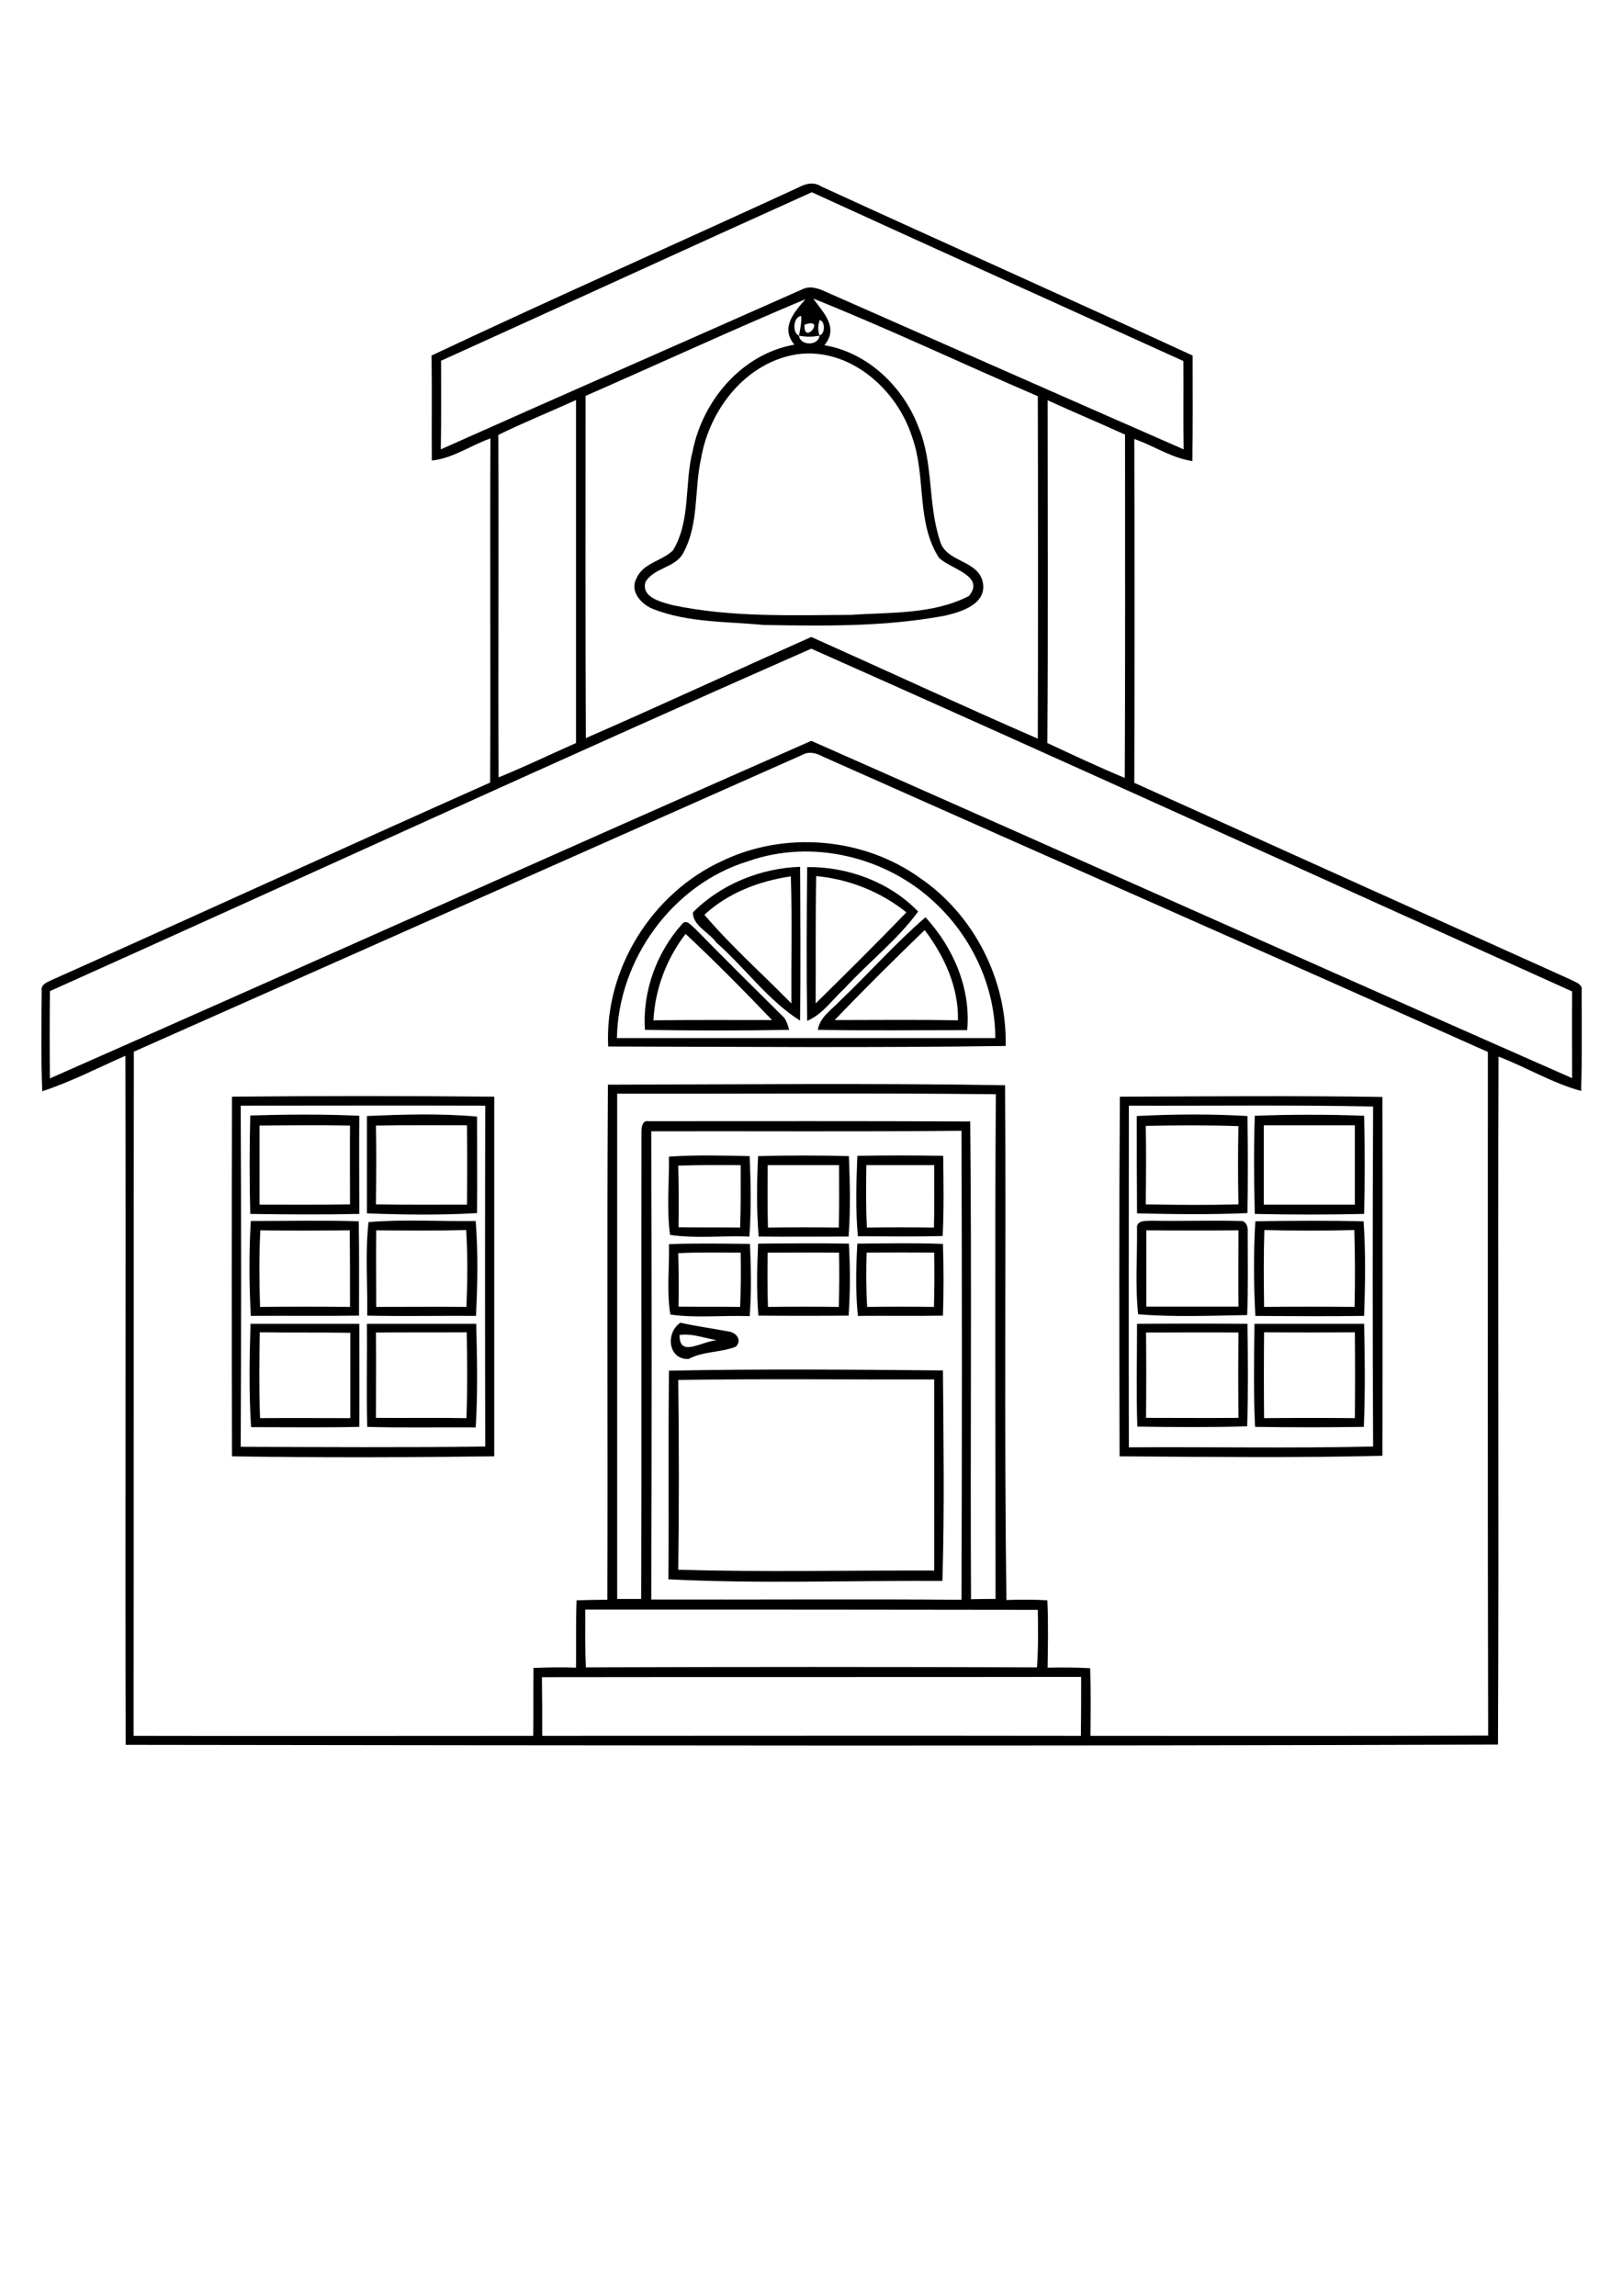 <?xml version="1.0" encoding="utf-8"?>
<!-- Generator: Adobe Illustrator 21.0.2, SVG Export Plug-In . SVG Version: 6.00 Build 0)  -->
<svg version="1.2" baseProfile="tiny" id="Layer_1" xmlns="http://www.w3.org/2000/svg" xmlns:xlink="http://www.w3.org/1999/xlink"
	 x="0px" y="0px" viewBox="0 0 595 842" overflow="scroll" xml:space="preserve">
<g>
	<path d="M248.8,506.1c0.3,23.2,0.3,46.4,0,69.6c31.3,0.9,62.6,0.2,93.9,0.3c0-23.4,0-46.8,0-70.1
		C311.4,506,280.1,505.6,248.8,506.1 M245.4,502.7c33.5-0.7,67-0.4,100.5-0.1c0.2,25.7,0.6,51.5-0.2,77.2
		c-33.5-0.2-67.1,1.1-100.5-0.6C245.4,553.7,245.1,528.2,245.4,502.7 M463.7,488.6c-0.1,10.5-0.1,21,0,31.5
		c11.1-0.1,22.2-0.1,33.3,0c0.1-10.5,0.1-21,0-31.5C485.9,488.7,474.8,488.7,463.7,488.6 M460.2,485.5c13.4,0,26.8,0,40.2,0
		c0.3,12.6,0.4,25.2-0.1,37.8c-13.3,0.2-26.6,0.2-39.9,0C459.8,510.7,460,498.1,460.2,485.5 M420.4,488.7c0.1,10.4,0.1,20.9,0,31.3
		c11.3,0,22.6,0.1,33.9,0c-0.1-10.4-0.1-20.8,0-31.3C443,488.6,431.7,488.7,420.4,488.7 M417.1,485.5c13.5-0.1,27-0.1,40.5,0
		c0.2,12.5,0.3,25.1-0.1,37.6c-13.4,0.4-26.9,0.3-40.3,0.1C416.8,510.7,417.1,498.1,417.1,485.5 M249.3,489.6
		c-0.2,9.8,10.7,0,16.4,2.2C260.2,491.6,254.8,488.8,249.3,489.6 M249.6,485.1c5.8,1.3,11.7,2.1,17.6,3.2c2.8,0.3,5.2,3.2,2.7,5.6
		c-5.6,2.2-11.9,1.6-17.3,4.5C245,498.7,244.1,488.7,249.6,485.1 M137.9,488.7c0.1,10.4,0,20.9,0,31.3c11.1,0.1,22.1-0.1,33.2,0.1
		c0.4-10.5,0.3-21,0.1-31.5C160.1,488.7,149,488.6,137.9,488.7 M134.6,485.5c13.4,0,26.8,0,40.1,0c0.3,12.7,0.6,25.3-0.2,38
		c-13.3-0.1-26.6,0.2-39.8-0.2C134.4,510.7,134.7,498.1,134.6,485.5 M95.3,488.6c-0.2,10.5-0.3,21,0.1,31.5c11-0.1,22,0,33.1,0
		c0-10.5,0-20.9,0-31.3C117.4,488.6,106.4,488.8,95.3,488.6 M91.9,485.5c13.3,0,26.6,0,39.9,0c0,12.6,0.1,25.2,0,37.8
		c-13.2,0.3-26.5,0.1-39.7,0.1C91.3,510.8,91.5,498.1,91.9,485.5 M317.9,459.4c-0.2,6.6-0.2,13.3,0.2,19.9c8.2-0.1,16.4-0.1,24.5,0
		c0.2-6.6,0.2-13.3,0.1-19.9C334.4,459.3,326.1,459.3,317.9,459.4 M314.5,456.1c10.5-0.1,20.9-0.3,31.4,0.1c0.3,8.8,0.3,17.6,0,26.3
		c-10.4,0.2-20.8,0-31.2,0.1C313.8,473.8,314,465,314.5,456.1 M281.6,459.4c-0.1,6.6-0.1,13.3,0.1,19.9c8.6-0.1,17.3-0.1,26,0
		c0.2-6.7,0.2-13.3,0.1-19.9C299.1,459.3,290.4,459.4,281.6,459.4 M278.1,456.1c11.1-0.1,22.2-0.2,33.3,0c0.5,8.8,0.5,17.6-0.1,26.4
		c-11,0.1-22,0.1-33.1,0C277.5,473.8,277.7,464.9,278.1,456.1 M248.8,459.6c0.2,6.5,0.2,13.1,0.1,19.6c7.5,0.1,15,0,22.6,0.1
		c0.3-6.6,0.3-13.3,0.2-19.9C264,459.4,256.4,459.2,248.8,459.6 M245.4,456.3c9.9-0.4,19.8-0.2,29.7-0.1c0.4,8.8,0.6,17.7-0.1,26.5
		c-9.7-0.4-19.5,0.8-29.1-0.6C244.5,473.6,245.6,464.8,245.4,456.3 M463.8,451.1c-0.3,9.4-0.2,18.8-0.1,28.2
		c11.1-0.1,22.1-0.1,33.2,0c0.2-9.4,0.2-18.8-0.1-28.2C485.8,451.4,474.8,451.4,463.8,451.1 M460.5,447.9c13.2-0.2,26.5-0.3,39.7,0
		c0.8,11.5,0.6,23.1,0.2,34.7c-13.3,0.2-26.6,0.1-39.9,0C459.9,471,459.8,459.4,460.5,447.9 M420.5,451.2c0,9.3,0,18.7,0,28
		c11.3,0,22.5,0,33.8,0c-0.1-9.3,0-18.6,0-28C443,451.3,431.7,451.3,420.5,451.2 M417.1,450.6c-0.4-3.3,3.6-2.8,5.7-2.9
		c10.7,0.2,21.4-0.2,32.1,0.1c2.3-0.3,3,2.4,2.8,4.1c0,10.1,0.2,20.3-0.2,30.4c-13.3,0.2-26.7,0.8-40-0.3
		C416.4,471.7,417.2,461,417.1,450.6 M138,451.2c-0.1,9.3,0,18.7,0,28.1c11,0,22.1-0.1,33.1,0c0.4-9.4,0.5-18.8-0.1-28.2
		C160,451.4,149,451.3,138,451.2 M135.2,448.2c13-1.1,26.2-0.2,39.3-0.4c0.9,11.6,0.7,23.2,0.1,34.8c-13.3-0.1-26.6,0.2-39.9-0.1
		C134.9,471.1,133.9,459.5,135.2,448.2 M95.5,451.2c-0.5,9.4-0.4,18.7-0.1,28.1c11-0.1,22-0.1,33,0c0-9.3,0-18.7-0.1-28.1
		C117.4,451.3,106.5,451.4,95.5,451.2 M92,447.8c13.2,0,26.4-0.3,39.6,0.1c0.2,11.5,0.1,23.1,0.1,34.6c-13.2,0.2-26.5,0-39.7,0.1
		C91.4,471,91.3,459.4,92,447.8 M317.8,427.3c-0.1,7.6-0.2,15.3,0.2,22.9c8.2-0.1,16.4-0.1,24.6,0c0.2-7.6,0.1-15.2,0.1-22.9
		C334.4,427.3,326.1,427.3,317.8,427.3 M314.5,423.9c10.5-0.2,21-0.2,31.5,0c0.1,9.8,0.3,19.6-0.2,29.4c-10.4,0.3-20.8,0.1-31.1,0.1
		C313.8,443.7,314.1,433.8,314.5,423.9 M281.6,427.3c0,7.6-0.1,15.3,0.1,22.9c8.7-0.1,17.3-0.1,26,0c0.2-7.6,0.1-15.3,0.1-22.9
		C299.1,427.3,290.4,427.3,281.6,427.3 M278.1,424c11.1-0.3,22.2-0.3,33.3,0c0.4,9.8,0.6,19.7-0.1,29.5c-11,0-22,0.1-33,0
		C277.5,443.7,277.6,433.8,278.1,424 M248.8,427.5c0.2,7.5,0.2,15.1,0.1,22.6c7.5,0.1,15,0,22.6,0.1c0.3-7.6,0.2-15.2,0.2-22.9
		C264,427.3,256.4,427.2,248.8,427.5 M245.4,424.2c9.9-0.7,19.8-0.4,29.6-0.2c0.4,9.8,0.6,19.7-0.1,29.5c-9.7-0.4-19.5,0.8-29.1-0.6
		C244.5,443.5,245.5,433.7,245.4,424.2 M463.6,412.7c0,9.7,0,19.4,0,29.1c11.1,0,22.3,0,33.4,0c0-9.7,0-19.4,0-29.1
		C485.9,412.7,474.8,412.7,463.6,412.7 M460.3,409.2c13.4-0.5,26.8-0.5,40.1,0c0.3,12,0.3,24,0,36c-13.4,0.3-26.8,0.3-40.1,0
		C460,433.2,459.9,421.2,460.3,409.2 M420.3,412.9c0.2,9.6,0.1,19.2,0,28.8c11.3,0.2,22.6,0.3,34,0c-0.2-9.6-0.2-19.2,0-28.7
		C443,412.6,431.7,412.7,420.3,412.9 M417,409.3c13.5-0.7,27.1-0.8,40.6,0c0.2,11.9,0.2,23.8,0,35.6c-13.5,0.6-27,0.4-40.5,0.1
		C417,433.1,417,421.2,417,409.3 M137.9,412.8c0.2,9.6,0.1,19.3,0,28.9c11.1,0.2,22.3,0.1,33.4,0.1c0.1-9.7,0.1-19.4,0-29.1
		C160.2,412.7,149,412.6,137.9,412.8 M134.6,409.3c13.4-0.6,27-1,40.4,0.2c0,11.8,0.1,23.6,0,35.4c-13.4,0.8-27,0.6-40.4,0.1
		C134.6,433.1,134.6,421.2,134.6,409.3 M95.2,412.8c0,9.7,0,19.4,0,29c11.1,0,22.2,0.1,33.2-0.1c0-9.6-0.1-19.3,0-28.9
		C117.4,412.6,106.3,412.7,95.2,412.8 M91.8,409.1c13.3-0.4,26.7-0.5,40,0.1c-0.1,12,0,24,0,36c-13.3,0.3-26.7,0.2-40,0
		C91.5,433.2,91.5,421.1,91.8,409.1 M414.1,405.5c0,41.8-0.1,83.5,0,125.3c29.9-0.2,59.7,0.4,89.6-0.3c-0.2-41.6-0.2-83.2,0-124.7
		C473.9,405.2,444,405.6,414.1,405.5 M410.8,402.2c32.1-0.1,64.2-0.4,96.3,0.1c0.1,43.9,0.1,87.8,0,131.6
		c-32.1,0.8-64.3,0.4-96.4,0.2C410.6,490.1,410.5,446.2,410.8,402.2 M88.3,405.5c0.2,41.7,0.2,83.4,0,125.1
		c29.9,0.1,59.8,0.3,89.7-0.1c-0.1-41.7-0.1-83.3,0-125C148.1,405.4,118.2,405.5,88.3,405.5 M85.1,402.2c32.1-0.3,64.1-0.3,96.2,0
		c0,44,0,87.9,0,131.9c-32,0.4-64.1,0.5-96.2,0C85,490.1,85,446.2,85.1,402.2 M251.5,342.5c-7,9.1-11.2,20.2-11.8,31.7
		c14.5-0.2,29-0.1,43.5-0.1C272.9,363.3,262.4,352.7,251.5,342.5 M250.2,338.9c1.6-2.1,3.6,0.8,4.9,1.8
		c10.5,10.7,21.1,21.2,31.7,31.7c1.6,1.3,2.1,3.3,2.7,5.3c-17.6,0.3-35.3,0.3-52.9,0C235.6,363.6,240.9,349.3,250.2,338.9
		 M306.2,374.1c15.1,0,30.1-0.2,45.2,0.1c0.3-12.1-5-23.6-12.2-33.1C328,351.9,316.9,362.9,306.2,374.1 M308.4,366.8
		c10.5-10,20.1-20.9,31.1-30.4c10.2,11.1,16.7,26.1,15.3,41.4c-18.3,0-36.5,0.2-54.8-0.1C300.8,372.8,305.3,370.2,308.4,366.8
		 M299.4,321.3c-0.3,15.5-0.1,31.1-0.2,46.7c11.2-11,22.4-22.1,33.3-33.4C323,327,311.4,322.4,299.4,321.3 M296.1,318
		c14.9-0.2,30.3,5.5,40.7,16.3c-7.5,10.3-18.2,18.6-26.9,28.1c-4.5,4.1-8,9.5-13.8,12C295.8,355.6,295.9,336.8,296.1,318
		 M258.4,335.5c9.8,11.5,21.3,21.7,31.9,32.5c-0.1-15.5,0.3-31.1-0.2-46.6C278.6,323.1,267.1,327.4,258.4,335.5 M254.2,334.6
		c10.2-10.3,24.8-16.2,39.3-16.7c0.1,18.8,0.2,37.6,0,56.4c-11.8-7.4-20.2-19.4-30.7-28.6C260.2,342,254,339.4,254.2,334.6
		 M274.6,315.8c-27.8,8.4-47.8,36-48.3,64.9c46.3,0,92.5,0,138.8,0c0-18.7-8.5-37-22.2-49.7C325.1,314.2,297.9,307.6,274.6,315.8
		 M265,315.7c23-11,51.7-8.6,72.5,6.3c19.9,13.6,32,37.5,31.4,61.6c-48.6,0.7-97.2,0.3-145.8,0.2C221.7,355.4,239.2,327.5,265,315.7
		 M198.8,615.1c0.1,7.2,0.1,14.3,0.1,21.5c65.9,0,131.7-0.1,197.6,0c0.1-7.2,0.1-14.4,0.1-21.6C330.7,615.1,264.8,615,198.8,615.1
		 M214.7,590.3c0,7-0.1,14.1,0.2,21.2c55.2-0.2,110.3-0.2,165.5,0c0.5-7,0.4-14.1,0.3-21.1C325.4,590.3,270.1,590.3,214.7,590.3
		 M238.9,414.9c0.2,57.2,0.2,114.5,0,171.7c37.9,0.1,75.9-0.2,113.8,0.1c0.2-57.3,0.2-114.6,0-172
		C314.7,415.1,276.8,414.8,238.9,414.9 M226.4,401.1c0,61.8,0,123.5,0,185.3c2.9,0,5.8,0,8.8,0c0.2-57,0-113.9,0.1-170.9
		c0-1.7,0.1-4.8,2.7-4.3c39.3,0,78.6-0.1,117.9,0.1c0.6,58.4,0,116.8,0.3,175.2c3-0.1,6-0.1,9-0.1c0-61.7-0.3-123.4,0.1-185.1
		C319,400.8,272.7,401.2,226.4,401.1 M294.2,276.9c-81.7,36.3-163.4,72.5-245.1,108.8c-0.1,83.6,0,167.3-0.1,250.9
		c48.9,0.1,97.7,0,146.6,0c0.1-8.3,0-16.6,0.1-24.9c5.2-0.2,10.4-0.3,15.6-0.1c0.1-8.3-0.1-16.5,0.2-24.7c3.8-0.1,7.6-0.2,11.3-0.2
		c0.2-63-0.2-125.9,0.2-188.9c48.5-0.1,97.1-0.6,145.7,0.2c0.4,62.9-0.4,125.8,0.5,188.8c5-0.2,10-0.2,15,0.1
		c0.4,8.2,0.2,16.4,0.1,24.7c5.2-0.1,10.4-0.1,15.6,0.2c0.3,8.3,0.2,16.5,0.1,24.8c48.6,0,97.3,0.1,145.9-0.1
		c-0.2-83.6-0.1-167.2-0.1-250.7c-81.2-36.3-162.6-72.1-243.9-108.3C299.5,276.2,296.8,275.4,294.2,276.9 M18.3,363.5
		c-0.1,10.7-0.1,21.3,0,32c93.2-41.1,186.1-82.8,279.3-123.8c93.1,41.1,186,82.7,279.1,123.7c0-10.6-0.1-21.2,0-31.8
		c-93-41.9-185.9-84.3-279.1-125.7C204.2,279,111.4,321.7,18.3,363.5 M384.3,146.8c0,41.9,0.2,83.8-0.1,125.7
		c9.4,4.4,18.8,8.8,28.4,12.8c0.2-41.9,0.1-83.9,0.1-125.9C403.3,155.1,393.7,151.1,384.3,146.8 M182.8,159.5
		c0.2,41.8-0.1,83.7,0.1,125.6c9.6-3.9,18.9-8.4,28.4-12.6c0-41.9,0-83.9,0-125.8C201.9,151,192.2,154.9,182.8,159.5 M292.6,129.9
		c-18.8,2.8-32.3,20.1-35.4,38.1c-2.6,11.5-0.7,24-6.5,34.7c-2.9,5.6-10.7,5.4-13.9,10.7c-1.7,5.7,5.8,7.4,9.8,8.5
		c21.6,4.6,43.8,3.7,65.7,3.6c14.4-1,29.9-0.1,43.1-6.9c6.3-7.5-7.1-10-11-14.1c-8.4-13.1-4.6-29.9-9.8-44.2
		C329.1,142.9,311.9,127.4,292.6,129.9 M295.1,119.1C294.8,127,303.3,116.1,295.1,119.1 M300.7,117.4c-0.7,1.9-0.7,3.7-0.1,5.6
		C302.7,122.6,302.8,117.8,300.7,117.4C299.8,116.5,299.8,116.5,300.7,117.4 M293.1,123.1c0.4,3.8,7.2,3.8,7.5,0
		C298.2,123.6,295.6,123.6,293.1,123.1c0.4-2.3,1-4.9,0.8-7.2C291,116.1,290.5,122.1,293.1,123.1 M214.8,145.2
		c0,41.8-0.1,83.7,0.1,125.5c27.7-12.1,55.1-24.8,82.7-37.1c27.7,12.4,55.3,25.2,83.1,37.3c0.1-41.9,0.1-83.8,0-125.6
		c-27.5-11.8-54.6-24.7-82.4-35.8c3.8,5.2,9.5,10.7,4.1,17.1c16,2.7,29,15.3,34.6,30.2c5.5,13.2,3.3,28,7.8,41.5
		c2.1,8,13.8,6.9,15.7,15.1c1.7,8.1-7.8,11-13.9,12.4c-21.9,4.1-44.3,3.8-66.5,3.4c-13.5-1.3-27.6-0.8-40.4-5.8
		c-4.3-1.6-8.9-6.5-6.2-11.3c2.4-5.7,9.4-6.3,13.4-10.3c6.6-11,4.1-24.5,7.2-36.4c3.7-18.6,18.1-35.6,37.3-39
		c-5.2-6.2-0.1-11.9,4.1-16.7C268.4,121.1,241.7,133.4,214.8,145.2 M161.8,132.3c0,10.8,0.1,21.7-0.1,32.5
		c44.1-19.7,88.3-39,132.4-58.6c4.1-2.2,8.4,0.8,12.2,2.3c42.6,18.8,85.2,37.6,127.9,56.3c-0.2-10.8,0-21.6-0.1-32.4
		c-45.4-20.6-90.9-41.1-136.3-61.9C252.3,91,207.1,111.8,161.8,132.3 M293,68.7c2.6-1.4,5.6-2.1,8.3-0.3
		c45.3,20.8,90.9,41.1,136.2,62c0,12.9,0.1,25.8-0.1,38.7c-7.6-1.1-14.1-5.6-21.3-8.1c0.1,42,0.1,84.1,0,126.1
		c53.5,24.1,107,48.3,160.6,72.4c1.4,0.8,3.9,1.5,3.5,3.7c0,12.3,0.2,24.6-0.2,36.9c-10.6-2.9-20.1-8.7-30.3-12.6
		c-0.3,84.1,0.2,168.2-0.2,252.3c-167.8,0.6-335.6,0.3-503.4,0.1c-0.2-84.2,0.1-168.5-0.1-252.7c-10.1,4.4-20,9.6-30.5,13
		c-0.5-12.3-0.3-24.6-0.2-36.9c-0.4-2.3,2.1-3.1,3.7-3.9c53.7-24,107.1-48.5,160.8-72.4c0.2-42.1-0.1-84.1,0.1-126.2
		c-7.2,2.5-13.7,7.3-21.5,8.1c-0.1-12.9,0.1-25.7-0.1-38.5C202.8,109.4,248.1,89.4,293,68.7"/>
</g>
</svg>
